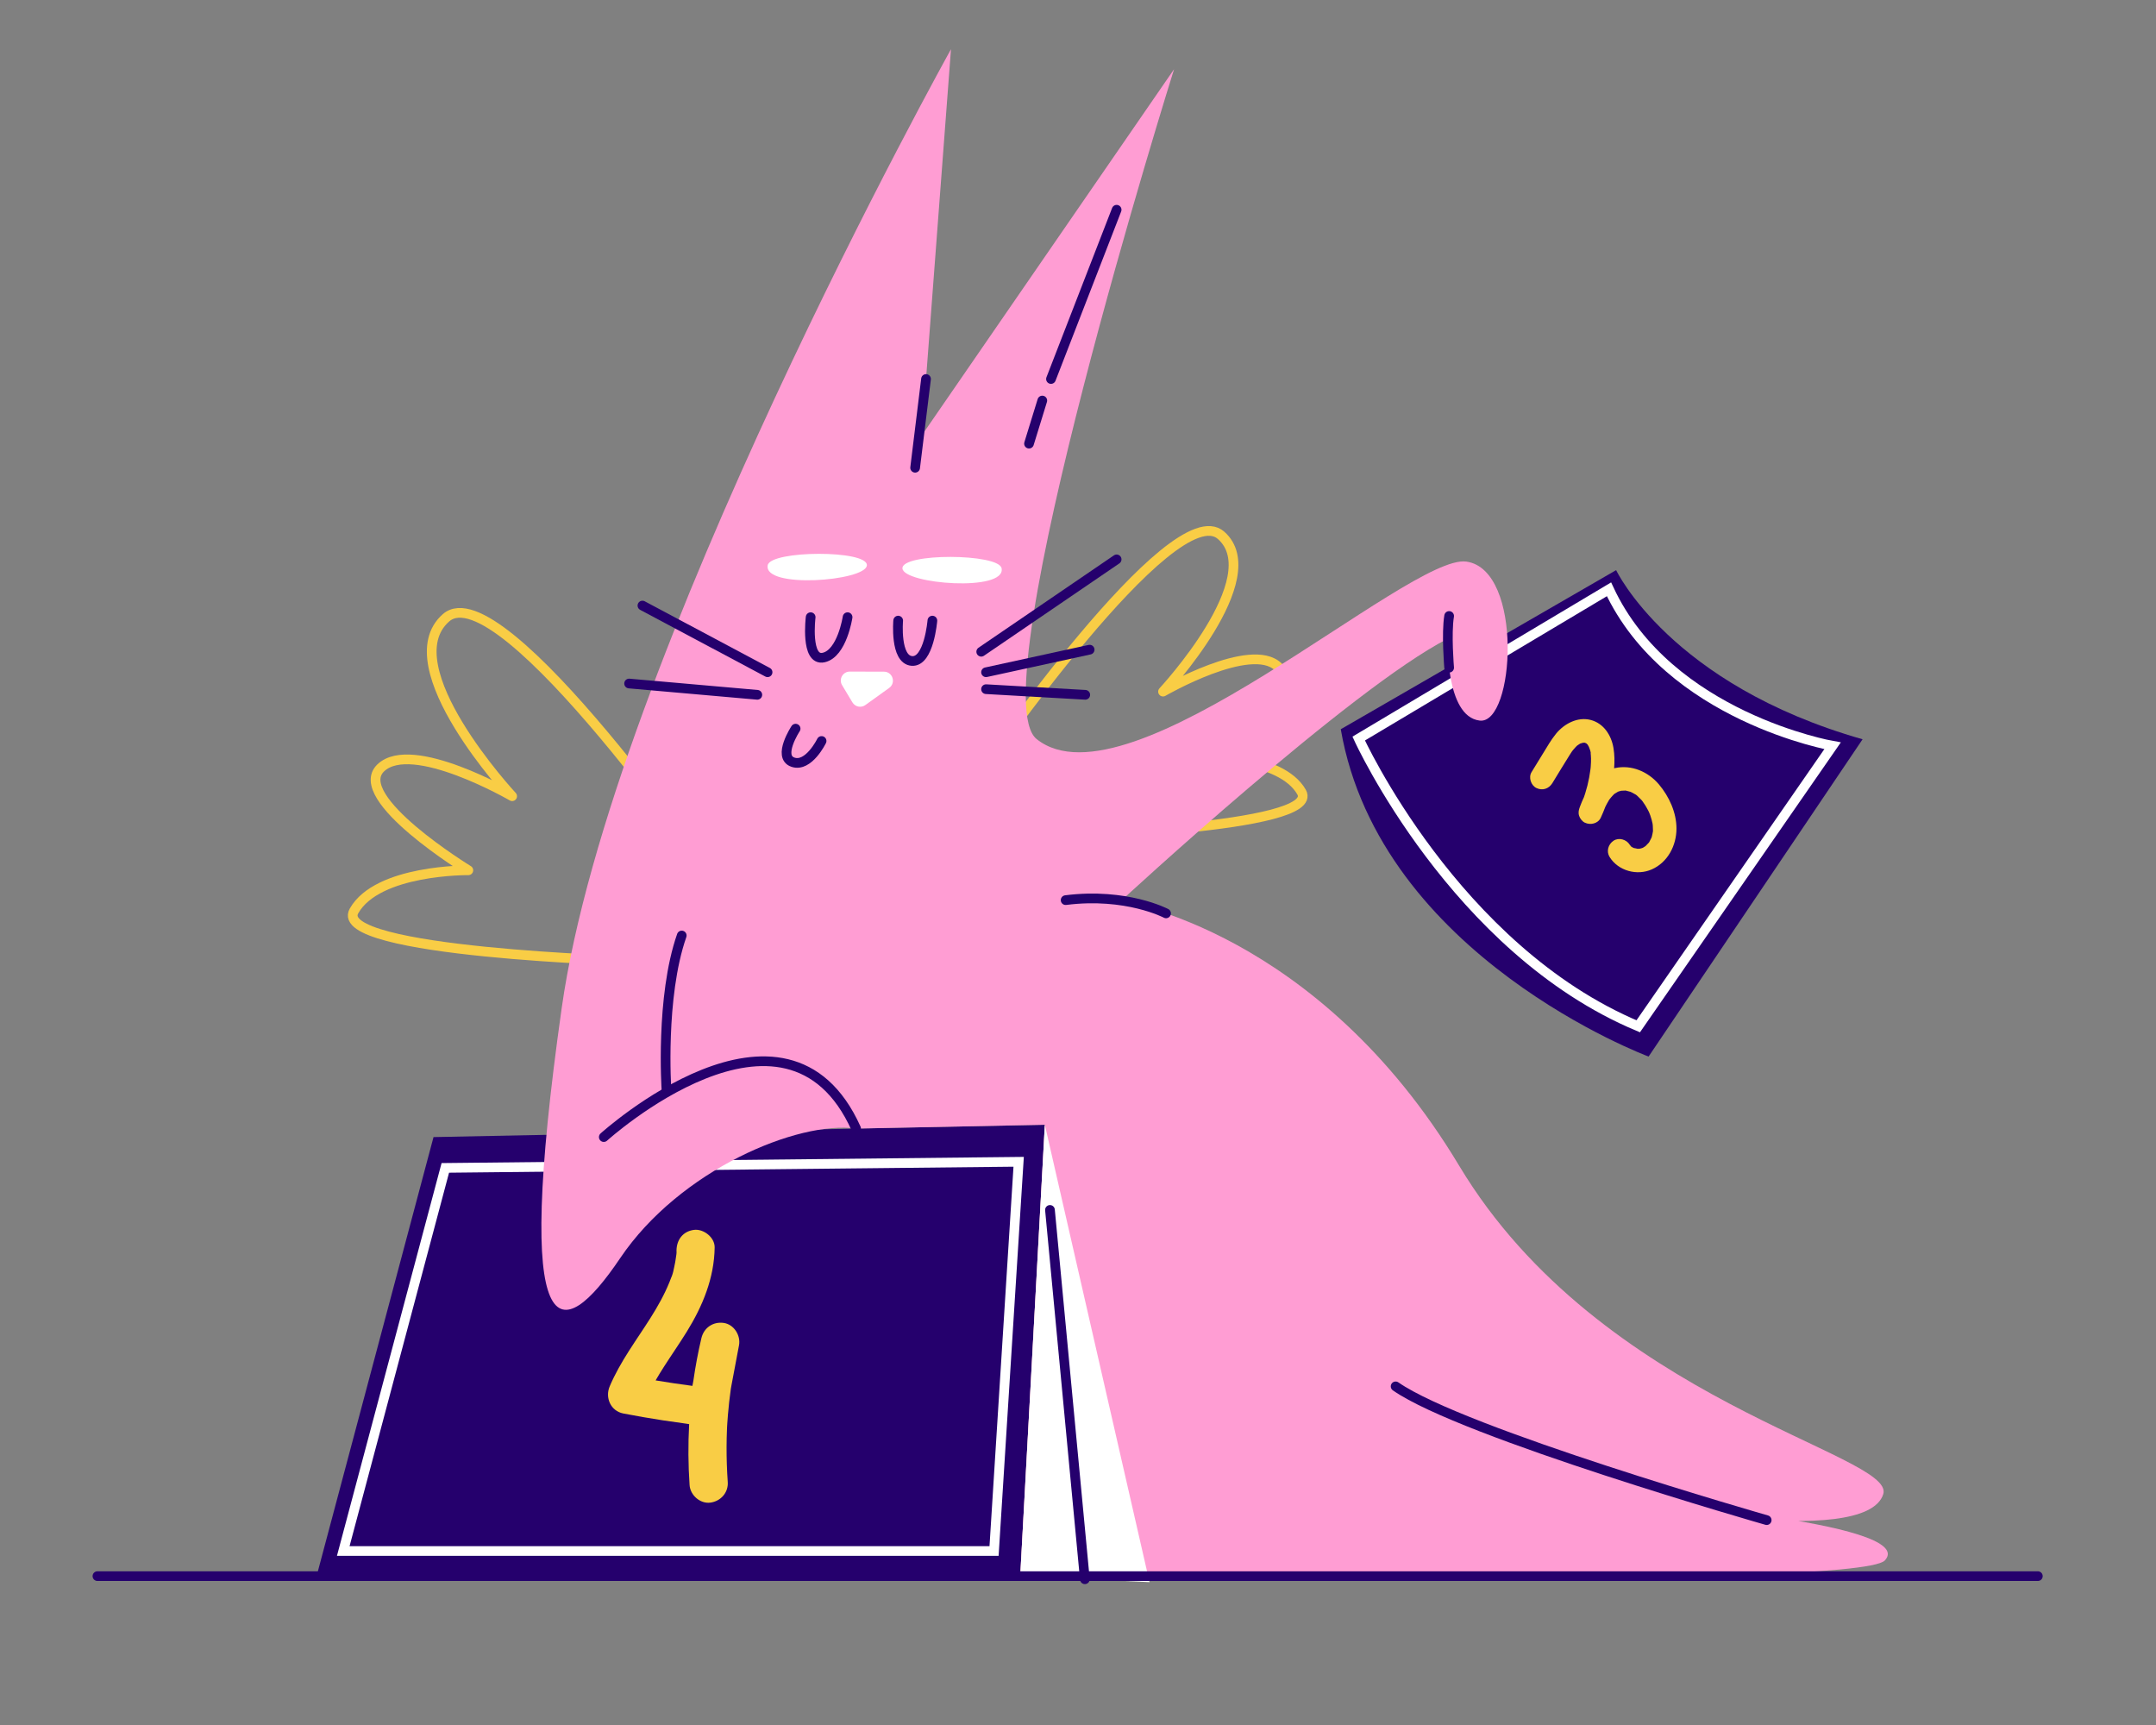 <?xml version="1.0" encoding="UTF-8"?> <!-- Generator: Adobe Illustrator 25.2.3, SVG Export Plug-In . SVG Version: 6.00 Build 0) --> <svg xmlns="http://www.w3.org/2000/svg" xmlns:xlink="http://www.w3.org/1999/xlink" id="Слой_2" x="0px" y="0px" viewBox="0 0 2000 1600" style="enable-background:new 0 0 2000 1600;" xml:space="preserve"><rect x="0" y="0" width="2000" height="1600" fill="#808080" stroke="none"/> <style type="text/css"> .st0{fill:#25006D;} .st1{fill:none;stroke:#FFFFFF;stroke-width:9;stroke-miterlimit:10;} .st2{fill:none;stroke:#F9CD45;stroke-width:9;stroke-linecap:round;stroke-linejoin:round;stroke-miterlimit:10;} .st3{fill:#FF9DD3;} .st4{fill:none;stroke:#25006D;stroke-width:9;stroke-linecap:round;stroke-linejoin:round;stroke-miterlimit:10;} .st5{fill:#FFFFFF;} .st6{fill:#F9CD45;} </style> <g> <polygon class="st0" points="946.4,1461.92 969.23,1043.27 402.15,1054.69 293.68,1461.92 "></polygon> <path class="st0" d="M1243.76,676.39l255.43-147.57c0,0,50.05,105.97,228.61,156.89l-198.49,294.28 C1529.31,979.99,1280.26,887.41,1243.76,676.39z"></path> <path class="st1" d="M1260.39,685.04c0,0,89.01,195.53,259.3,266.89l180.28-260.18c0,0-152.18-26.69-207.39-145.15L1260.39,685.04z "></path> <polygon class="st1" points="318.42,1438.61 922.13,1438.61 944.95,1077.61 413.09,1083.26 "></polygon> <path class="st2" d="M667.52,822.58c0,0-203.05-294.29-253.84-249.5s61.42,165.43,61.42,165.43s-93.02-53.91-121.89-26.28 c-28.87,27.63,81.25,94.99,81.25,94.99s-84.15-0.92-106.05,37.68c-21.9,38.6,259.95,46.55,259.95,46.55"></path> <path class="st2" d="M910.24,715.18c0,0,177.95-257.91,222.46-218.66c44.51,39.25-53.83,144.98-53.83,144.98 s81.52-47.25,106.82-23.03s-71.21,83.25-71.21,83.25s73.75-0.81,92.94,33.02c19.19,33.83-227.82,40.79-227.82,40.79"></path> <path class="st3" d="M1089.12,64.19L855.06,403.87l27.12-358.23c0,0-315.42,566.61-361.09,889.16 c-45.67,322.55-0.95,313.99,54.23,232.16c55.19-81.83,165.15-127.78,218.84-120.17l175.08-3.53l-22.84,418.65 c0,0,776.94,12.48,802.05-14.53c33.62-36.15-248.29-55.88-248.29-55.88s230.57,47.02,246.86-5.71 c11.47-37.11-262.08-85.63-393.39-304.47s-313.99-245.48-313.99-245.48s213.93-197.75,303.37-243.42c0,0-2.7,72.15,29.65,75.96 s40.91-139.87-12.37-147.48c-53.28-7.61-313.04,233.11-398.67,164.61C907.53,642.24,1089.12,64.19,1089.12,64.19z"></path> <path class="st4" d="M752,572.46c0,0-5.07,41.23,12.05,37.42s22.2-37.42,22.2-37.42"></path> <path class="st4" d="M833.19,575.64c0,0-3.17,36.16,12.69,37.42c15.86,1.27,19.03-37.42,19.03-37.42"></path> <line class="st4" x1="712.03" y1="623.53" x2="595.95" y2="561.68"></line> <line class="st4" x1="702.52" y1="644.46" x2="583.58" y2="633.99"></line> <line class="st4" x1="910.24" y1="604.51" x2="1035.84" y2="518.85"></line> <line class="st4" x1="914.7" y1="623.53" x2="1010.8" y2="602.59"></line> <line class="st4" x1="914.7" y1="639.23" x2="1006.73" y2="644.46"></line> <path class="st5" d="M712.17,524.26c2.62-13.9,93.21-14.32,91.97,0.19C802.9,538.96,708,546.41,712.17,524.26z"></path> <path class="st5" d="M929.13,527.11c-2.62-13.9-93.21-14.32-91.97,0.19C838.41,541.81,933.3,549.26,929.13,527.11z"></path> <path class="st5" d="M790.74,651.49l-9.58-15.98c-3.33-5.55,0.68-12.61,7.16-12.59l31.69,0.09c8.07,0.02,11.38,10.36,4.83,15.07 l-22.11,15.89C798.78,656.81,793.25,655.66,790.74,651.49z"></path> <path class="st4" d="M738.04,675.86c0,0-17.13,26.01-2.54,31.08c14.59,5.07,26.64-19.66,26.64-19.66"></path> <line class="st4" x1="1035.84" y1="194.55" x2="974.94" y2="351.54"></line> <line class="st4" x1="966.88" y1="371.52" x2="954.56" y2="411.49"></line> <path class="st4" d="M1344.28,619.31c0,0-2.7-31.8,0-47.97"></path> <path class="st4" d="M560.1,1054.69c0,0,168.88-152.91,234.06-7.89"></path> <path class="st4" d="M1638.85,1409.97c0,0-282.37-80.78-344.21-124.07"></path> <path class="st4" d="M1081.69,847.18c0,0-36.76-19.42-93.16-12.28"></path> <path class="st4" d="M618.24,1010.6c0,0-5.81-85.79,14.17-142.88"></path> <line class="st4" x1="859.02" y1="351.54" x2="848.92" y2="433.85"></line> <polygon class="st5" points="969.23,1043.27 1066.33,1467.48 946.4,1461.92 "></polygon> <g> <g> <path class="st6" d="M658.87,1393.75c-9.42,1.2-18.54-6.96-19.18-16.23c-1.3-18.82-1.43-37.74-0.41-56.6 c-1.85-0.28-3.69-0.57-5.49-0.81c-6.2-0.82-12.39-1.7-18.56-2.65c-12.36-1.89-24.67-4.02-36.95-6.39 c-11.78-2.26-17.19-14.7-12.67-25.26c4.85-11.35,10.99-22.05,17.61-32.46c3.87-6.08,7.87-12.07,11.85-18.07 c0.36-0.55,1.16-1.75,1.45-2.2c0.66-1,1.32-1.99,1.97-2.99c1.69-2.59,3.37-5.18,5.02-7.79c6.62-10.5,12.75-21.36,17.43-32.88 c0.58-1.43,1.14-2.87,1.67-4.32c0.23-0.62,2.27-5.03,0.49-1.3c1.25-2.63,1.76-6.05,2.4-8.87c0.67-2.98,1.21-6,1.59-9.03 c0.19-1.46,0.58-3.11,0.46-4.57c0.26,3.16-0.02,0.1,0-1.39c0.13-9.98,5.93-17.86,16.23-19.18c8.88-1.13,19.29,6.91,19.17,16.23 c-0.36,28.44-11.12,54.39-25.9,78.29c-3.66,5.91-7.5,11.7-11.34,17.5c-1.28,1.93-2.56,3.86-3.84,5.79 c-0.24,0.36-0.4,0.6-0.51,0.77c-0.1,0.15-0.22,0.34-0.36,0.55c-1.7,2.58-3.4,5.17-5.06,7.77c-2.68,4.18-5.28,8.41-7.76,12.7 c11.34,1.9,22.72,3.6,34.13,5.08c0.31-1.64,0.61-3.27,0.92-4.91c1.89-13.21,4.35-26.33,7.41-39.3 c2.29-9.7,10.84-15.58,20.73-14.17c9.5,1.35,15.89,11.6,14.17,20.73c-2.34,12.39-4.67,24.79-7.01,37.18 c-0.2,1.06-0.39,2.12-0.57,3.18c-1.13,8.03-2.03,16.1-2.71,24.19c-0.22,2.65-0.42,5.3-0.59,7.96c-0.02,0.26-0.14,2.39-0.18,3 c-0.04,0.87-0.08,1.74-0.12,2.61c-0.22,5.32-0.34,10.63-0.36,15.95c-0.05,10.91,0.33,21.81,1.08,32.69 C675.78,1384.5,668.52,1392.51,658.87,1393.75z"></path> </g> </g> <g> <g> <path class="st6" d="M1498.07,712.43c15.37-3.39,30.87,3.34,40.82,15.13c9.48,11.24,16.32,26.13,16.28,41.06 c-0.04,15.72-8.09,31.17-22.81,37.73c-13.75,6.13-31.21,1.47-39.23-11.51c-3.21-5.2-1.28-11.71,3.61-15.01 c4.9-3.31,12.01-1.24,15.01,3.61c0.21,0.35,0.43,0.7,0.67,1.04c-0.46-1.2-0.03-0.05,0.54,0.48c0.12,0.11,0.24,0.21,0.36,0.3 c-0.15-0.07-0.32-0.16-0.53-0.26c0,0,0,0,0,0.01c0.38,0.19,0.76,0.49,1.13,0.7c0.55,0.32,1.13,0.57,1.7,0.86 c1.04,0.22,2.29,0.35,3.31,0.67c0.12,0,0.24,0.01,0.37,0.01c0.47,0,0.95-0.02,1.42-0.05c0.21-0.02,0.42-0.04,0.64-0.07 c0.49-0.13,0.99-0.24,1.48-0.39c0.22-0.07,0.45-0.15,0.67-0.22c0.22-0.08,0.37-0.14,0.48-0.18c0.17-0.11,0.32-0.2,0.41-0.25 c0.7-0.4,1.35-0.84,2.02-1.28c0.03-0.02,0.05-0.04,0.08-0.05c0.98-0.99,1.92-1.97,2.87-3c0.09-0.1,0.19-0.19,0.29-0.27 c0.19-0.34,0.37-0.7,0.53-0.99c0.62-1.05,1.13-2.14,1.66-3.24c0.1-0.21,0.18-0.37,0.24-0.49c0.1-0.35,0.19-0.72,0.29-1.05 c0.4-1.43,0.67-2.88,0.91-4.35c0.04-0.24,0.07-0.42,0.09-0.55c0-0.38-0.03-0.77-0.03-1.07c0.02-1.2-0.02-2.4-0.12-3.6 c-0.05-0.66-0.16-1.33-0.2-1.99c0-0.03,0-0.06,0-0.09c-0.57-2.62-1.22-5.19-2.13-7.71c-0.35-0.99-0.75-1.96-1.14-2.94 c-0.01-0.03-0.03-0.05-0.04-0.08c-0.31-0.59-0.59-1.21-0.9-1.81c-1.44-2.8-3.08-5.52-4.95-8.06c-0.23-0.32-0.47-0.66-0.73-0.98 c-0.24-0.25-0.56-0.59-0.71-0.76c-0.95-1.04-1.95-2.04-3-2.98c-0.41-0.37-1.29-1.31-1.92-1.67c-0.17-0.07-0.35-0.16-0.5-0.26 c-0.98-0.61-1.98-1.18-3.02-1.69c-0.46-0.22-0.94-0.41-1.4-0.64c-0.06-0.03-0.11-0.05-0.16-0.08c-0.03-0.01-0.05-0.01-0.08-0.02 c-0.99-0.26-1.97-0.57-2.98-0.78c-0.52-0.11-1.72-0.55-2.27-0.38c1.51,0.12,1.68,0.15,0.5,0.08c-0.13,0-0.25-0.01-0.38-0.01 c-1.09-0.03-2.17,0.06-3.25,0.13c-0.01,0-0.02,0.01-0.03,0.01c-0.6,0.2-1.24,0.31-1.84,0.5c-0.14,0.04-0.5,0.14-0.85,0.25 c-0.12,0.06-0.26,0.13-0.46,0.23c-0.12,0.07-0.24,0.13-0.36,0.2c-0.73,0.4-1.43,0.83-2.12,1.3c-0.2,0.14-0.52,0.32-0.78,0.45 c-0.61,0.53-1.16,1.2-1.68,1.75c-0.98,1.03-1.87,2.12-2.74,3.24c-0.16,0.21-0.29,0.36-0.38,0.48c-0.22,0.37-0.41,0.77-0.6,1.08 c-1.06,1.73-2.02,3.52-2.91,5.34c-1.3,3.46-2.73,6.87-4.28,10.21c-2.58,5.54-9.6,7.01-14.74,4.59c-2.49-1.17-4.61-3.95-5.39-6.55 c-0.88-2.98-0.24-5.39,0.79-8.19c1.1-2.96,2.34-5.97,3.75-8.93c0.4-1.18,0.8-2.35,1.18-3.54c1.5-4.75,2.71-9.58,3.63-14.47 c0.43-2.3,0.8-4.62,1.1-6.94c0.13-1.01,0.32-2.04,0.35-3.05c-0.08,2.15,0.02-0.38,0.08-1.16c0.16-2.24,0.27-4.48,0.22-6.73 c-0.02-0.97-0.07-1.94-0.15-2.91c-0.04-0.55-0.12-1.11-0.16-1.66c-0.02-0.29,0.01-0.62,0.05-0.77c-0.21-1.76-1.13-3.76-1.66-5.28 c-0.02-0.05-0.03-0.09-0.04-0.13c-0.07-0.12-0.17-0.29-0.29-0.5c-0.1-0.19-0.52-0.99-0.88-1.58c-0.11-0.1-0.24-0.23-0.41-0.39 c-0.26-0.26-0.54-0.5-0.8-0.75c-0.14-0.08-0.29-0.15-0.41-0.22c0.05-0.01,0.09-0.02,0.14-0.05c0,0-0.01,0-0.01-0.01 c-0.06,0.01-0.2-0.02-0.37-0.07c-0.07-0.04-0.11-0.06-0.1-0.05c-0.28-0.16-0.44-0.23-0.53-0.25c-0.02,0-0.03,0-0.05,0 c-0.03,0.01-0.02,0.04,0.03,0.09c-0.01,0-0.03-0.01-0.04-0.01c-0.11-0.02-0.33-0.06-0.54-0.1c-0.45,0.02-0.9,0.06-1.36,0.08 c-0.79,0.28-1.63,0.49-2.43,0.75c0,0,0,0,0,0c-0.38,0.22-0.83,0.51-0.83,0.5c-0.72,0.42-1.38,0.92-2.07,1.38 c-0.07,0.07-0.15,0.15-0.24,0.24c-0.35,0.35-0.71,0.68-1.05,1.04c-0.8,0.82-1.56,1.69-2.28,2.58c-0.41,0.51-0.8,1.02-1.2,1.54 c-0.01,0.02-0.03,0.04-0.04,0.06c-0.65,0.96-1.28,1.93-1.9,2.91c-5.51,8.74-10.83,17.61-16.23,26.41 c-3.21,5.22-9.09,7.25-14.74,4.59c-5.09-2.39-7.59-9.87-4.59-14.74c3.55-5.79,7.11-11.58,10.67-17.38 c3.82-6.22,7.47-12.64,12.09-18.31c7.48-9.18,19.88-15.83,31.94-12.78c12.19,3.09,19.33,14.2,21.31,26.03 c1.04,6.22,1.12,12.53,0.61,18.82C1497.58,712.55,1497.82,712.49,1498.07,712.43L1498.07,712.43z M1458.22,696.99 M1470.91,689.19c0.06,0.03,0.14,0.07,0.24,0.12c-0.33,0.06-0.74-0.19-0.88-0.33C1470.38,689.02,1470.67,689.12,1470.91,689.19z M1471.75,689.63c0.21,0.17,0.38,0.29,0.39,0.25C1472.14,689.86,1471.97,689.75,1471.75,689.63z M1472.23,690 c0.03,0.01,0.07,0.05,0.13,0.1C1472.31,690.04,1472.27,690,1472.23,690z M1493.23,741.13c-0.12,0.12-0.24,0.26-0.35,0.42 C1493.02,741.39,1493.15,741.22,1493.23,741.13z M1501.04,734.26c-0.29,0.1-0.53,0.19-0.56,0.26 C1500.71,734.41,1500.89,734.33,1501.04,734.26z M1512.77,784.98c-0.01,0-0.02-0.01-0.03-0.01 C1512.75,784.98,1512.76,784.98,1512.77,784.98C1512.77,784.99,1512.77,784.98,1512.77,784.98z M1513.32,785.25 M1523.72,786.5 c-0.19,0.09-0.43,0.19-0.74,0.32C1523.15,786.81,1523.44,786.66,1523.72,786.5z M1533.36,771.21c-0.03,0.18-0.05,0.35-0.08,0.46 C1533.32,771.53,1533.35,771.37,1533.36,771.21z"></path> </g> </g> <line class="st4" x1="973.99" y1="1122.24" x2="1006.36" y2="1464.82"></line> <line class="st4" x1="90.39" y1="1461.92" x2="1890.39" y2="1461.92"></line> </g> </svg> 